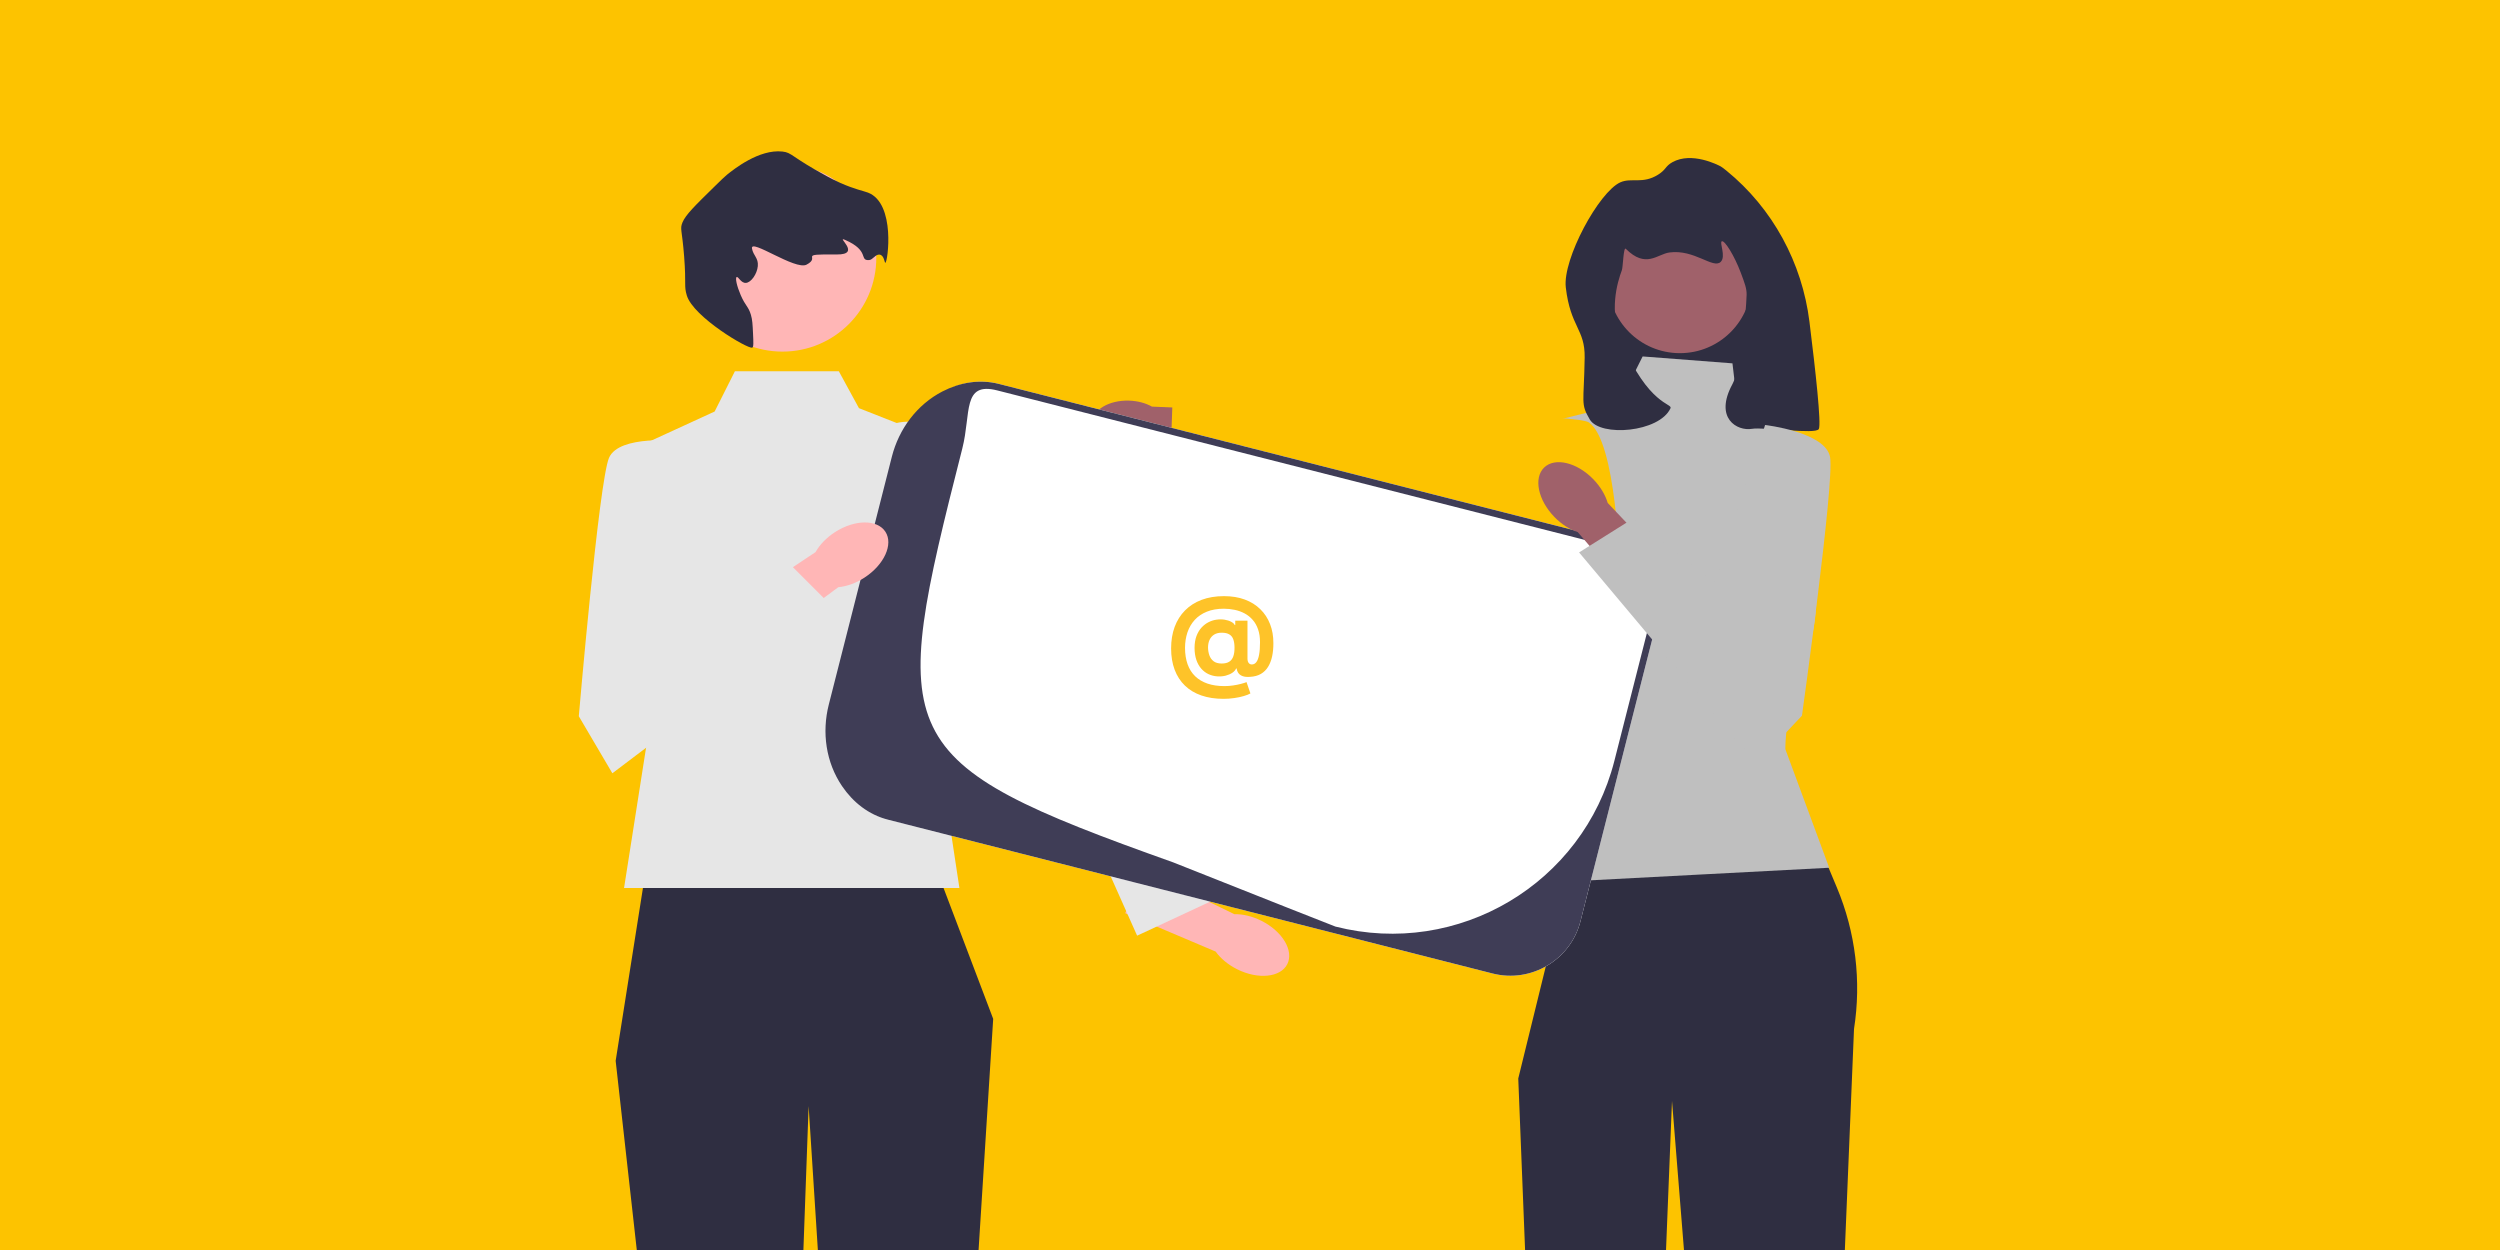 <?xml version="1.0" encoding="UTF-8"?>
<svg xmlns="http://www.w3.org/2000/svg" width="500" height="250" viewBox="0 0 500 250" fill="none">
  <rect x="0" y="0" width="500" height="250" fill="#808080" stroke="none"/>
  <g clip-path="url(#clip0_2043_297)">
    <rect width="500" height="250" fill="#FDC300"></rect>
    <path d="M354.095 94.089H321.618V42.267L354.095 52.632V94.089Z" fill="#2F2E41"></path>
    <path d="M356.168 150.748L313.326 176.313L303.652 215.698L308.489 337.306H329.703L334.401 220.189L343.806 337.306H365.352L370.802 205.788C372.302 196.23 371.118 186.443 367.38 177.519L356.168 150.748Z" fill="#2F2E41"></path>
    <path d="M346.492 72.67L328.526 71.288L323.689 80.961L309.869 84.416L306.414 127.255C313.249 145.012 317.54 161.98 313.324 176.313L365.84 173.549L357.072 149.842C357.072 149.842 356.857 141.074 361.694 129.328C366.531 117.582 358.93 87.18 358.93 87.18L347.874 84.416L346.492 72.67Z" fill="#BFBFBF"></path>
    <path d="M225.524 89.334C227.273 89.388 228.89 89.043 230.161 88.424L246.794 89.993L247.309 82.057L230.381 81.32C229.151 80.624 227.558 80.179 225.809 80.125C221.813 80.001 218.509 81.962 218.43 84.505C218.351 87.048 221.527 89.21 225.524 89.334Z" fill="#A0616A"></path>
    <path d="M323.912 113.56C323.912 113.56 323.325 88.279 317.779 84.485C315.492 82.92 280.329 82.564 279.048 82.431C271.148 81.613 265.527 78.477 258.875 78.133C242.666 77.295 234.471 81.228 234.471 81.228L234.185 89.345L323.912 113.56Z" fill="#FDC300"></path>
    <path d="M335.979 70.633C343.902 70.633 350.325 64.21 350.325 56.288C350.325 48.366 343.902 41.943 335.979 41.943C328.056 41.943 321.633 48.366 321.633 56.288C321.633 64.21 328.056 70.633 335.979 70.633Z" fill="#A0616A"></path>
    <path d="M331.628 34.928C328.543 36.873 326.283 35.48 324.079 36.461C319.773 38.378 312.503 51.839 313.158 57.474C314.087 65.456 317.02 65.784 316.933 71.51C316.792 80.706 316.062 80.668 317.945 83.878C320.039 87.449 331.903 86.48 334.105 81.637C334.54 80.682 329.714 81.058 324.381 68.524C321.705 62.234 323.461 56.503 324.381 54.014C324.596 53.431 324.694 49.293 325.154 49.752C329.181 53.779 331.438 50.835 333.87 50.498C338.86 49.804 342.618 53.83 344.132 52.385C345.259 51.309 343.822 48.466 344.368 48.256C344.951 48.033 346.88 51.153 348.143 54.508C348.957 56.672 349.364 57.753 349.322 58.99C349.192 62.809 348.218 73.638 346.493 76.815C342.766 83.677 347.459 86.266 350.384 85.766C352.747 85.361 363.196 86.952 363.768 85.798C364.277 84.769 363.113 74.188 361.891 64.351C360.421 52.528 354.53 41.663 345.294 34.136C344.752 33.695 344.348 33.392 344.132 33.276C343.621 33.002 338.346 30.264 334.459 32.451C333.029 33.256 333.262 33.898 331.628 34.928Z" fill="#2F2E41"></path>
    <path d="M187.564 174.582L129.172 173.91L123.132 212.165L137.897 344.377H157.255L161.724 221.225L169.778 346.726H189.598L198.638 203.776L187.564 174.582Z" fill="#2F2E41"></path>
    <path d="M167.764 74.248H146.982L142.931 82.302L123.132 91.394L130.179 143.375L124.81 177.602H191.881L185.886 138.006L193.94 90.355L171.791 81.631L167.764 74.248Z" fill="#E6E6E6"></path>
    <path d="M247.422 193.849C245.581 192.927 244.1 191.665 243.13 190.314L225.034 182.637L228.939 174.133L246.875 182.836C248.539 182.803 250.436 183.233 252.277 184.155C256.484 186.262 258.807 190.139 257.466 192.816C256.126 195.493 251.629 195.955 247.422 193.849Z" fill="#FFB6B6"></path>
    <path d="M173.081 88.065C173.081 88.065 179.657 81.3 187.033 86.008C194.41 90.716 221.319 138.892 221.319 138.892L242.076 180.308L227.424 187.134L209.748 147.474L172.625 107.527L173.081 88.065Z" fill="#E6E6E6"></path>
    <path d="M156.495 70.322C166.859 70.322 175.261 61.921 175.261 51.557C175.261 41.193 166.859 32.792 156.495 32.792C146.131 32.792 137.729 41.193 137.729 51.557C137.729 61.921 146.131 70.322 156.495 70.322Z" fill="#FFB6B6"></path>
    <path d="M150.604 66.66C150.691 68.498 150.734 69.418 150.452 69.529C149.601 69.863 138.653 63.397 137.364 59.093C136.762 57.086 137.27 57.046 136.831 51.335C136.411 45.873 135.941 45.829 136.497 44.478C137.116 42.976 139.004 41.125 142.781 37.424C144.209 36.025 144.923 35.325 145.374 34.963C146.74 33.867 151.83 29.782 156.497 30.31C158.453 30.531 158.119 31.312 165.427 35.275C166.056 35.616 166.9 36.067 168.066 36.584C170.901 37.842 172.66 38.169 173.586 38.519C179.197 40.646 177.55 52.491 177.068 52.559C176.893 52.584 176.845 51.048 175.924 50.921C175.095 50.806 174.567 51.973 173.814 52.015C171.757 52.131 174.041 50.162 169.006 47.975C167.048 47.124 172.495 50.958 167.31 50.896C159.202 50.799 164.388 51.315 161.308 52.932C159.063 54.112 150.028 47.62 150.396 49.694C150.654 51.157 151.716 51.579 151.563 53.218C151.415 54.806 150.221 56.517 149.168 56.58C148.198 56.638 147.666 55.276 147.343 55.407C146.991 55.548 147.377 57.257 148.137 59.012C149.1 61.241 149.676 61.258 150.184 62.972C150.476 63.958 150.519 64.859 150.604 66.66Z" fill="#2F2E41"></path>
    <path d="M298.512 194.698L177.596 163.935C169.867 161.969 165.178 154.081 167.145 146.352L182.187 87.231C184.154 79.502 192.043 74.814 199.772 76.781L320.688 107.543C328.418 109.51 333.106 117.398 331.14 125.127L316.097 184.247C314.13 191.976 306.242 196.664 298.512 194.698Z" fill="white"></path>
    <path d="M298.513 194.698L177.597 163.935C173.732 162.952 170.628 160.488 168.41 157.222C165.183 152.469 164.341 146.485 165.758 140.918L178.372 91.341C179.789 85.774 183.388 80.92 188.494 78.287C192.004 76.478 195.908 75.797 199.773 76.781L320.689 107.543C328.431 109.513 333.11 117.385 331.14 125.127L316.098 184.247C314.131 191.976 306.243 196.664 298.513 194.698ZM199.442 78.082C192.418 76.295 194.254 82.655 192.467 89.678C177.597 148.12 177.597 152.169 234.622 172.467C252.35 179.539 267.095 185.319 267.095 185.319C291.653 191.567 316.626 176.725 322.875 152.169L329.84 124.796C331.626 117.773 327.381 110.631 320.358 108.844L199.442 78.082Z" fill="#3F3D56"></path>
    <path d="M172.881 115.532C171.153 116.652 169.315 117.289 167.658 117.44L151.866 129.146L146.515 121.47L163.11 110.421C163.925 108.971 165.258 107.553 166.986 106.434C170.934 103.876 175.455 103.839 177.083 106.351C178.711 108.864 176.83 112.974 172.881 115.532Z" fill="#FFB6B6"></path>
    <path d="M135.896 88.215C135.896 88.215 123.815 86.872 121.802 91.57C119.788 96.268 115.761 143.247 115.761 143.247L122.473 154.656L166.487 121.347L157.574 112.434L138.71 121.347L135.896 88.215Z" fill="#E6E6E6"></path>
    <path d="M310.877 103.394C312.313 104.871 313.963 105.901 315.545 106.417L328.332 121.346L335.259 115.054L321.541 100.587C321.069 98.992 320.086 97.314 318.651 95.837C315.371 92.464 310.972 91.421 308.826 93.508C306.679 95.595 307.598 100.021 310.877 103.394Z" fill="#A0616A"></path>
    <path d="M353.019 84.999C353.019 84.999 365.096 86.381 366.013 91.41C366.929 96.438 360.392 143.134 360.392 143.134L351.308 152.762L315.818 110.487L326.492 103.783L342.897 116.673L353.019 84.999Z" fill="#BFBFBF"></path>
    <path d="M244.699 139.767C243.038 139.767 241.559 139.541 240.262 139.088C238.965 138.64 237.868 137.981 236.973 137.111C236.077 136.246 235.395 135.189 234.926 133.939C234.457 132.689 234.223 131.267 234.223 129.674C234.223 128.101 234.457 126.674 234.926 125.392C235.4 124.111 236.09 123.012 236.996 122.095C237.902 121.174 239.009 120.465 240.316 119.97C241.629 119.476 243.124 119.228 244.801 119.228C246.353 119.228 247.738 119.455 248.957 119.908C250.181 120.361 251.217 121.007 252.066 121.845C252.921 122.679 253.569 123.671 254.012 124.822C254.46 125.968 254.681 127.236 254.676 128.627C254.681 129.585 254.598 130.465 254.426 131.267C254.254 132.069 253.983 132.77 253.613 133.369C253.249 133.963 252.77 134.434 252.176 134.783C251.582 135.127 250.863 135.322 250.02 135.369C249.415 135.416 248.926 135.371 248.551 135.236C248.176 135.101 247.889 134.9 247.691 134.634C247.499 134.364 247.374 134.049 247.316 133.689H247.223C247.098 134.002 246.853 134.286 246.488 134.541C246.124 134.791 245.678 134.986 245.152 135.127C244.632 135.262 244.077 135.312 243.488 135.275C242.874 135.239 242.29 135.095 241.738 134.845C241.191 134.595 240.704 134.233 240.277 133.759C239.855 133.286 239.522 132.7 239.277 132.002C239.038 131.304 238.915 130.496 238.91 129.58C238.915 128.674 239.043 127.884 239.293 127.213C239.548 126.541 239.884 125.976 240.301 125.517C240.723 125.059 241.191 124.7 241.707 124.439C242.223 124.179 242.741 124.012 243.262 123.939C243.85 123.851 244.408 123.851 244.934 123.939C245.46 124.028 245.902 124.171 246.262 124.369C246.626 124.567 246.853 124.78 246.941 125.009H247.051V124.134H249.496V131.759C249.501 132.119 249.582 132.397 249.738 132.595C249.895 132.793 250.105 132.892 250.371 132.892C250.73 132.892 251.03 132.733 251.27 132.416C251.514 132.098 251.697 131.611 251.816 130.955C251.941 130.299 252.004 129.463 252.004 128.447C252.004 127.468 251.874 126.608 251.613 125.869C251.358 125.124 250.999 124.491 250.535 123.97C250.077 123.444 249.543 123.017 248.934 122.689C248.324 122.361 247.663 122.121 246.949 121.97C246.241 121.819 245.512 121.744 244.762 121.744C243.465 121.744 242.332 121.942 241.363 122.338C240.395 122.728 239.587 123.278 238.941 123.986C238.296 124.694 237.811 125.525 237.488 126.478C237.171 127.426 237.009 128.46 237.004 129.58C237.009 130.814 237.181 131.908 237.52 132.861C237.863 133.809 238.368 134.606 239.035 135.252C239.702 135.897 240.525 136.387 241.504 136.72C242.483 137.054 243.608 137.22 244.879 137.22C245.478 137.22 246.064 137.176 246.637 137.088C247.21 137.004 247.728 136.9 248.191 136.775C248.655 136.655 249.027 136.538 249.309 136.424L250.082 138.689C249.754 138.877 249.309 139.051 248.746 139.213C248.189 139.379 247.559 139.512 246.855 139.611C246.158 139.715 245.439 139.767 244.699 139.767ZM244.34 132.705C244.975 132.705 245.48 132.582 245.855 132.338C246.236 132.093 246.507 131.731 246.668 131.252C246.835 130.767 246.913 130.171 246.902 129.463C246.897 128.838 246.816 128.309 246.66 127.877C246.509 127.439 246.246 127.108 245.871 126.884C245.501 126.655 244.986 126.541 244.324 126.541C243.746 126.541 243.254 126.663 242.848 126.908C242.447 127.153 242.139 127.496 241.926 127.939C241.717 128.377 241.611 128.892 241.605 129.486C241.611 130.038 241.699 130.562 241.871 131.056C242.043 131.546 242.327 131.944 242.723 132.252C243.118 132.554 243.658 132.705 244.34 132.705Z" fill="#FEC329"></path>
  </g>
  <defs>
    <clipPath id="clip0_2043_297">
      <rect width="500" height="250" fill="white"></rect>
    </clipPath>
  </defs>
</svg>
